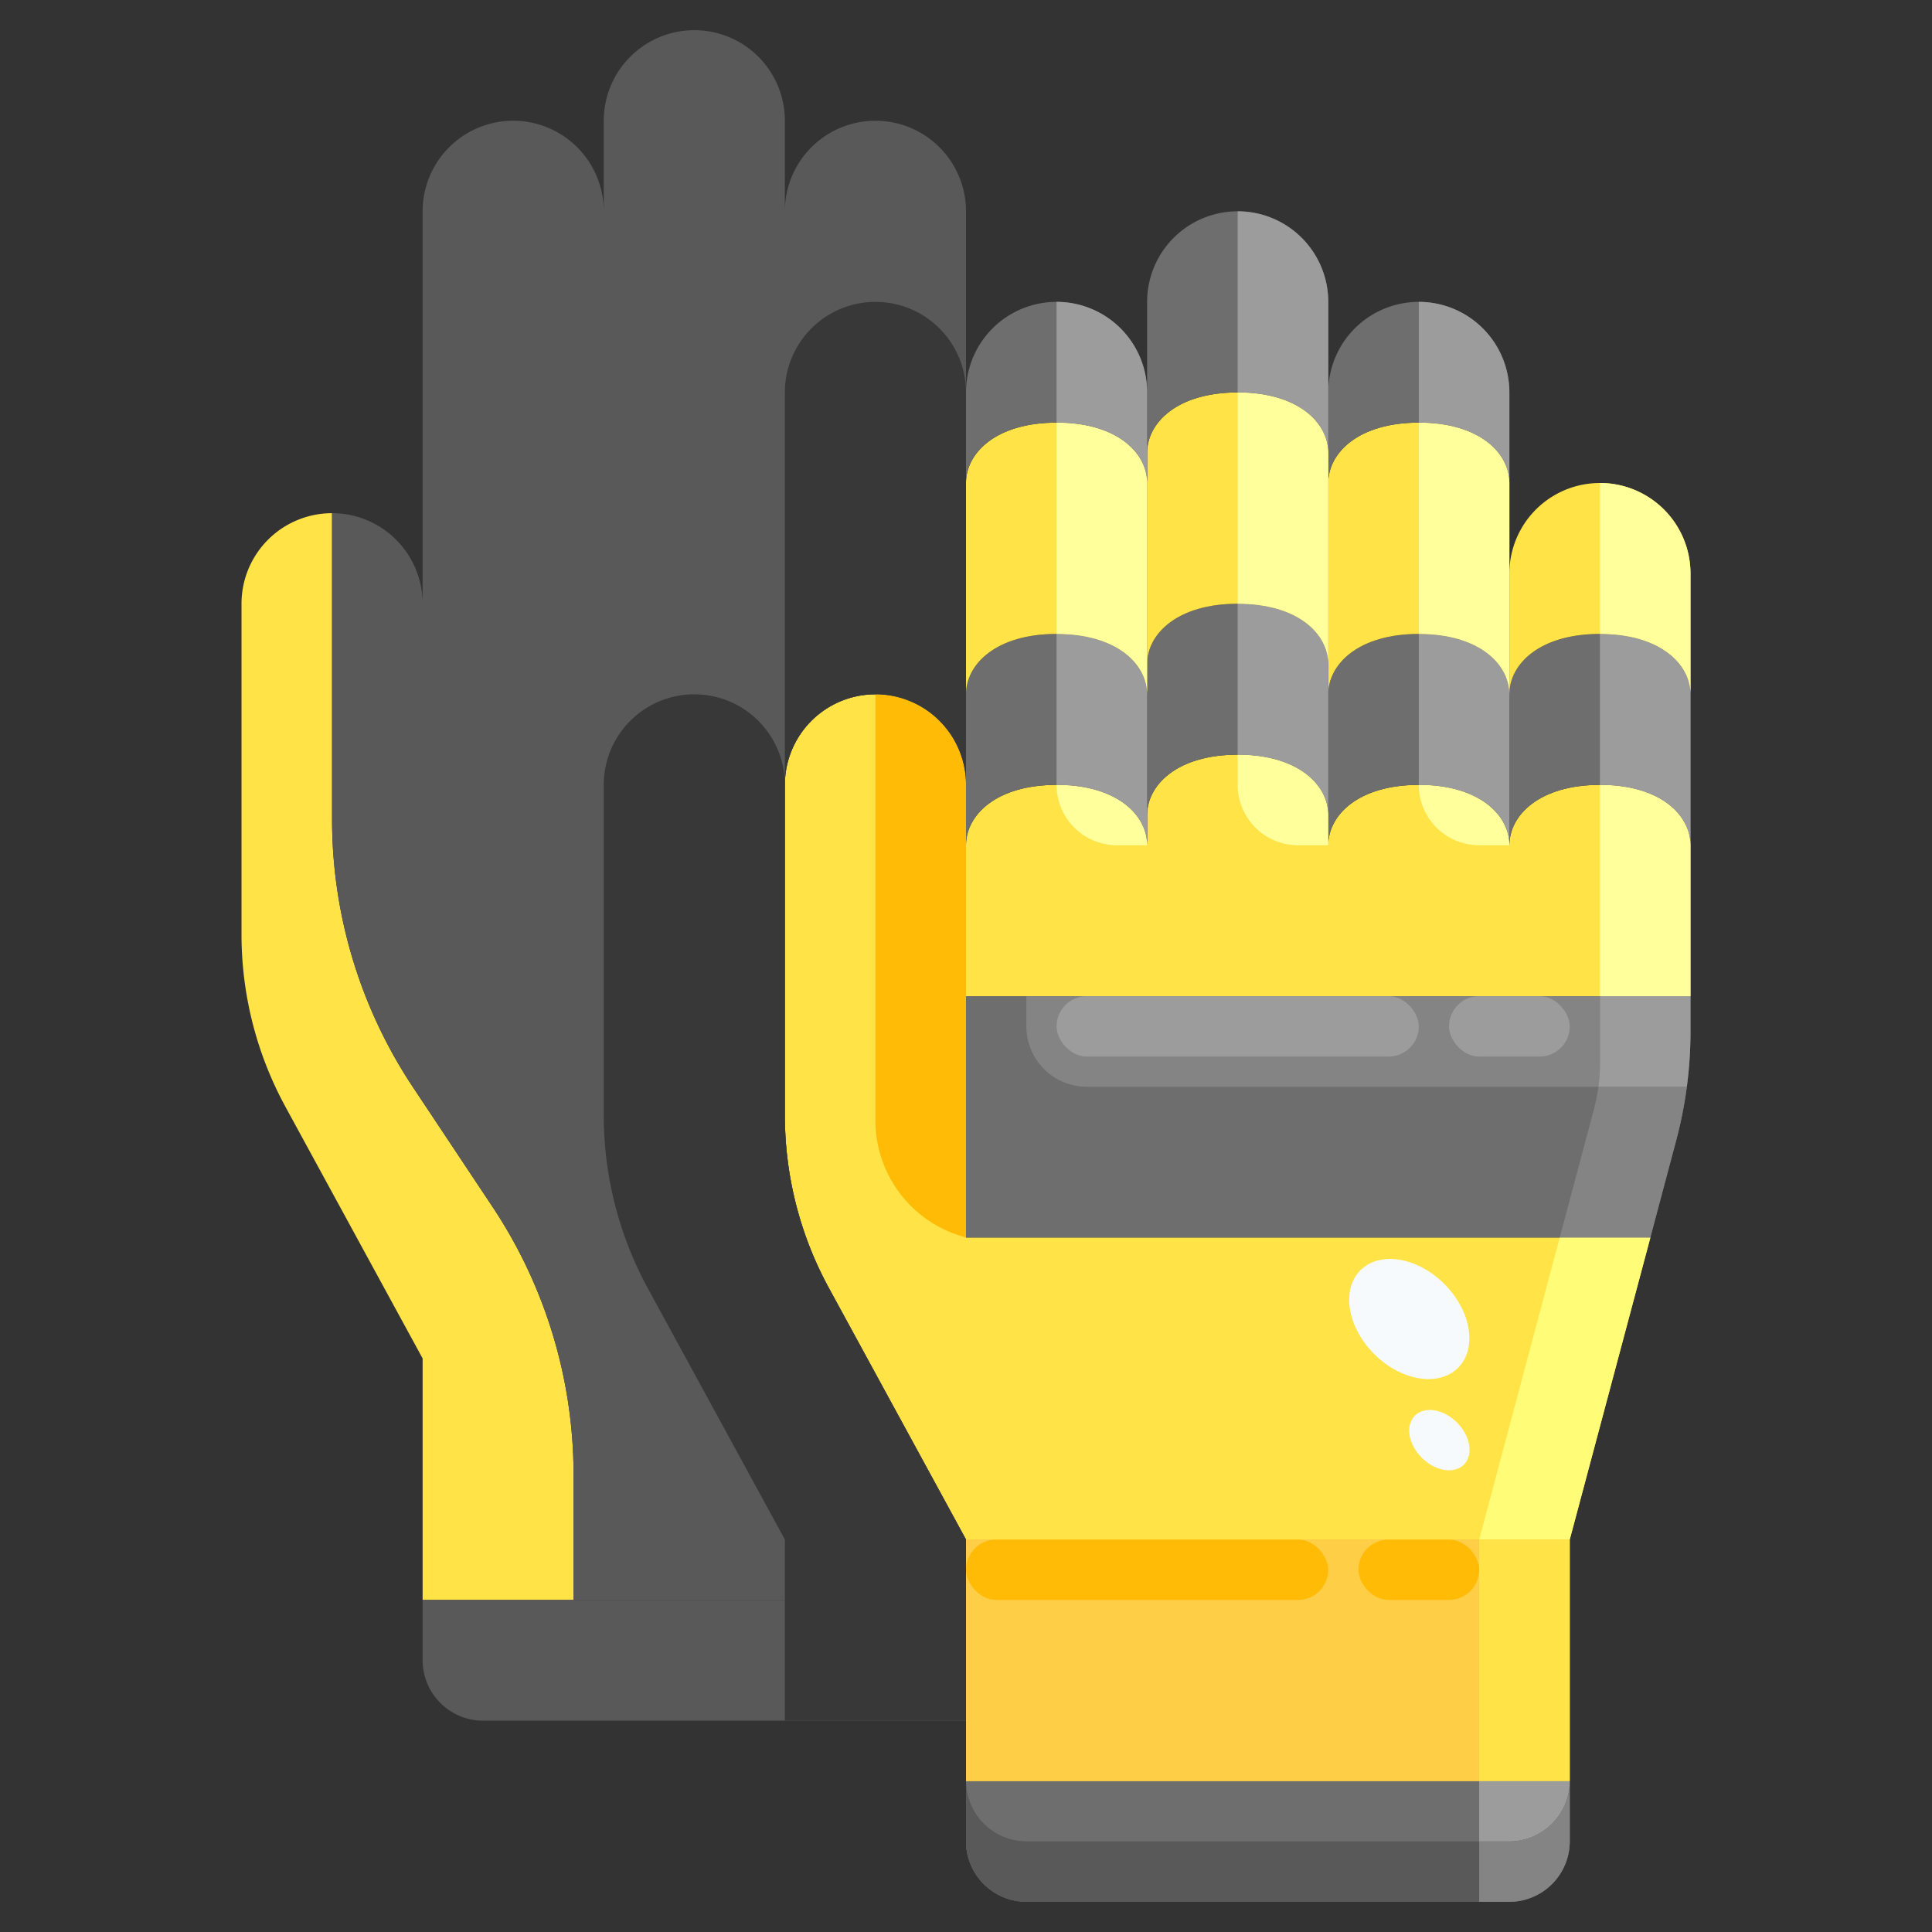 <?xml version="1.0" ?><svg viewBox="0 0 64 64" xmlns="http://www.w3.org/2000/svg"><rect x="0" y="0" width="64" height="64" fill="#333333" stroke="none"/><title/><g data-name="10-safety gloves" id="_10-safety_gloves"><path d="M19,48.84V53H14V45L9.47,36.69A11.938,11.938,0,0,1,8,30.94V20a3,3,0,0,1,3-3V27.16a16.029,16.029,0,0,0,2.69,8.87l2.62,3.94A16.029,16.029,0,0,1,19,48.84Z" style="fill:#ffe347"/><path d="M56,33v1.17a14.115,14.115,0,0,1-.47,3.6L54.67,41H32V33Z" style="fill:#6e6e6e"/><path d="M50,28c0-1,1-2,3-2s3,1,3,2v5H32V28c0-1,1-2,3-2s3,1,3,2V27c0-1,1-2,3-2s3,1,3,2v1c0-1,1-2,3-2S50,27,50,28Z" style="fill:#ffe347"/><path d="M56,23v5c0-1-1-2-3-2s-3,1-3,2V23c0-1,1-2,3-2S56,22,56,23Z" style="fill:#6e6e6e"/><path d="M56,19v4c0-1-1-2-3-2s-3,1-3,2V19a3,3,0,0,1,6,0Z" style="fill:#ffe347"/><path d="M54.67,41,52,51H32l-4.53-8.31A11.938,11.938,0,0,1,26,36.94V26a3,3,0,0,1,6,0V41Z" style="fill:#ffe347"/><path d="M52,59v2a2.006,2.006,0,0,1-2,2H34a2.006,2.006,0,0,1-2-2V59Z" style="fill:#6e6e6e"/><path d="M50,61H34a2.006,2.006,0,0,1-2-2v2a2.006,2.006,0,0,0,2,2H50a2.006,2.006,0,0,0,2-2V59A2.006,2.006,0,0,1,50,61Z" style="fill:#595959"/><polygon points="52 51 52 59 32 59 32 57 32 53 32 51 52 51" style="fill:#ffe347"/><path d="M50,23v5c0-1-1-2-3-2s-3,1-3,2V23c0-1,1-2,3-2S50,22,50,23Z" style="fill:#6e6e6e"/><path d="M50,19v4c0-1-1-2-3-2s-3,1-3,2V16c0-1,1-2,3-2s3,1,3,2Z" style="fill:#ffe347"/><path d="M50,13v3c0-1-1-2-3-2s-3,1-3,2V13a3,3,0,0,1,6,0Z" style="fill:#6e6e6e"/><path d="M44,23v4c0-1-1-2-3-2s-3,1-3,2V22c0-1,1-2,3-2s3,1,3,2Z" style="fill:#6e6e6e"/><path d="M44,16v6c0-1-1-2-3-2s-3,1-3,2V15c0-1,1-2,3-2s3,1,3,2Z" style="fill:#ffe347"/><path d="M44,13v2c0-1-1-2-3-2s-3,1-3,2V10a3,3,0,0,1,6,0Z" style="fill:#6e6e6e"/><path d="M38,27v1c0-1-1-2-3-2s-3,1-3,2V23c0-1,1-2,3-2s3,1,3,2Z" style="fill:#6e6e6e"/><path d="M38,22v1c0-1-1-2-3-2s-3,1-3,2V16c0-1,1-2,3-2s3,1,3,2Z" style="fill:#ffe347"/><path d="M38,15v1c0-1-1-2-3-2s-3,1-3,2V13a3,3,0,0,1,6,0Z" style="fill:#6e6e6e"/><path d="M32,53v4H16a2.006,2.006,0,0,1-2-2V53H32Z" style="fill:#595959"/><path d="M26,7a3,3,0,0,1,6,0V26a3,3,0,0,0-6,0V36.94a11.938,11.938,0,0,0,1.47,5.75L32,51v2H19V48.84a16.029,16.029,0,0,0-2.69-8.87l-2.62-3.94A16.029,16.029,0,0,1,11,27.16V17a3,3,0,0,1,3,3V7a3,3,0,0,1,6,0V4a3,3,0,0,1,6,0Z" style="fill:#595959"/><path d="M53,33H34v1a2,2,0,0,0,2,2H52.948A6.068,6.068,0,0,0,53,35.214Z" style="fill:#848484"/><path d="M52.948,36a5.974,5.974,0,0,1-.151.76L51.667,41h3l.86-3.23A14.127,14.127,0,0,0,55.879,36Z" style="fill:#848484"/><path d="M53,35.214a6.068,6.068,0,0,1-.052.786h2.931A14.026,14.026,0,0,0,56,34.17V33H53Z" style="fill:#9c9c9c"/><path d="M53,26v7h3V28C56,27,55,26,53,26Z" style="fill:#ffff9c"/><path d="M47,26a2,2,0,0,0,2,2h1C50,27,49,26,47,26Z" style="fill:#ffff9c"/><path d="M37,28h1c0-1-1-2-3-2A2,2,0,0,0,37,28Z" style="fill:#ffff9c"/><path d="M41,25v1a2,2,0,0,0,2,2h1V27C44,26,43,25,41,25Z" style="fill:#ffff9c"/><path d="M53,21v5c2,0,3,1,3,2V23C56,22,55,21,53,21Z" style="fill:#9c9c9c"/><path d="M56,23V19a3,3,0,0,0-3-3v5C55,21,56,22,56,23Z" style="fill:#ffff9c"/><polygon points="49 51 52 51 54.67 41 51.667 41 49 51" style="fill:#fffd78"/><path d="M31.735,40.912,32,41V26a3,3,0,0,0-3-3V37.117A4,4,0,0,0,31.735,40.912Z" style="fill:#ffbb05"/><path d="M49,61h1a2.006,2.006,0,0,0,2-2H49Z" style="fill:#9c9c9c"/><path d="M50,61H49v2h1a2.006,2.006,0,0,0,2-2V59A2.006,2.006,0,0,1,50,61Z" style="fill:#848484"/><path d="M34,61a2.006,2.006,0,0,1-2-2v2a2.006,2.006,0,0,0,2,2H49V61Z" style="fill:#595959"/><rect height="8" style="fill:#ffe347" width="3" x="49" y="51"/><polygon points="49 51 32 51 32 53 32 57 32 59 49 59 49 51" style="fill:#ffce47"/><path d="M50,28V23c0-1-1-2-3-2v5C49,26,50,27,50,28Z" style="fill:#9c9c9c"/><path d="M47,14v7c2,0,3,1,3,2V16C50,15,49,14,47,14Z" style="fill:#ffff9c"/><path d="M50,16V13a3,3,0,0,0-3-3v4C49,14,50,15,50,16Z" style="fill:#9c9c9c"/><path d="M44,27V22c0-1-1-2-3-2v5C43,25,44,26,44,27Z" style="fill:#9c9c9c"/><path d="M44,22V15c0-1-1-2-3-2v7C43,20,44,21,44,22Z" style="fill:#ffff9c"/><path d="M44,15V10a3,3,0,0,0-3-3v6C43,13,44,14,44,15Z" style="fill:#9c9c9c"/><path d="M38,28V23c0-1-1-2-3-2v5C37,26,38,27,38,28Z" style="fill:#9c9c9c"/><path d="M38,23V16c0-1-1-2-3-2v7C37,21,38,22,38,23Z" style="fill:#ffff9c"/><path d="M38,16V13a3,3,0,0,0-3-3v4C37,14,38,15,38,16Z" style="fill:#9c9c9c"/><path d="M29,10a3,3,0,0,0-3,3V26a3,3,0,0,1,6,0V13A3,3,0,0,0,29,10Z" style="fill:#383838"/><path d="M32,53V51l-4.53-8.31A11.938,11.938,0,0,1,26,36.94V26a3,3,0,0,0-6,0V36.94a12,12,0,0,0,1.465,5.746L26,51v6h6Z" style="fill:#383838"/><ellipse cx="46.684" cy="43.695" rx="1.642" ry="2.286" style="fill:#f6fafd" transform="translate(-17.223 45.83) rotate(-45.02)"/><ellipse cx="47.682" cy="47.708" rx="0.825" ry="1.148" style="fill:#f6fafd" transform="translate(-19.769 47.712) rotate(-45.02)"/><rect height="2" rx="1" ry="1" style="fill:#ffbb05" width="12" x="32" y="51"/><rect height="2" rx="1" ry="1" style="fill:#ffbb05" width="4" x="45" y="51"/><rect height="2" rx="1" ry="1" style="fill:#9c9c9c" width="12" x="35" y="33"/><rect height="2" rx="1" ry="1" style="fill:#9c9c9c" width="4" x="48" y="33"/></g></svg>